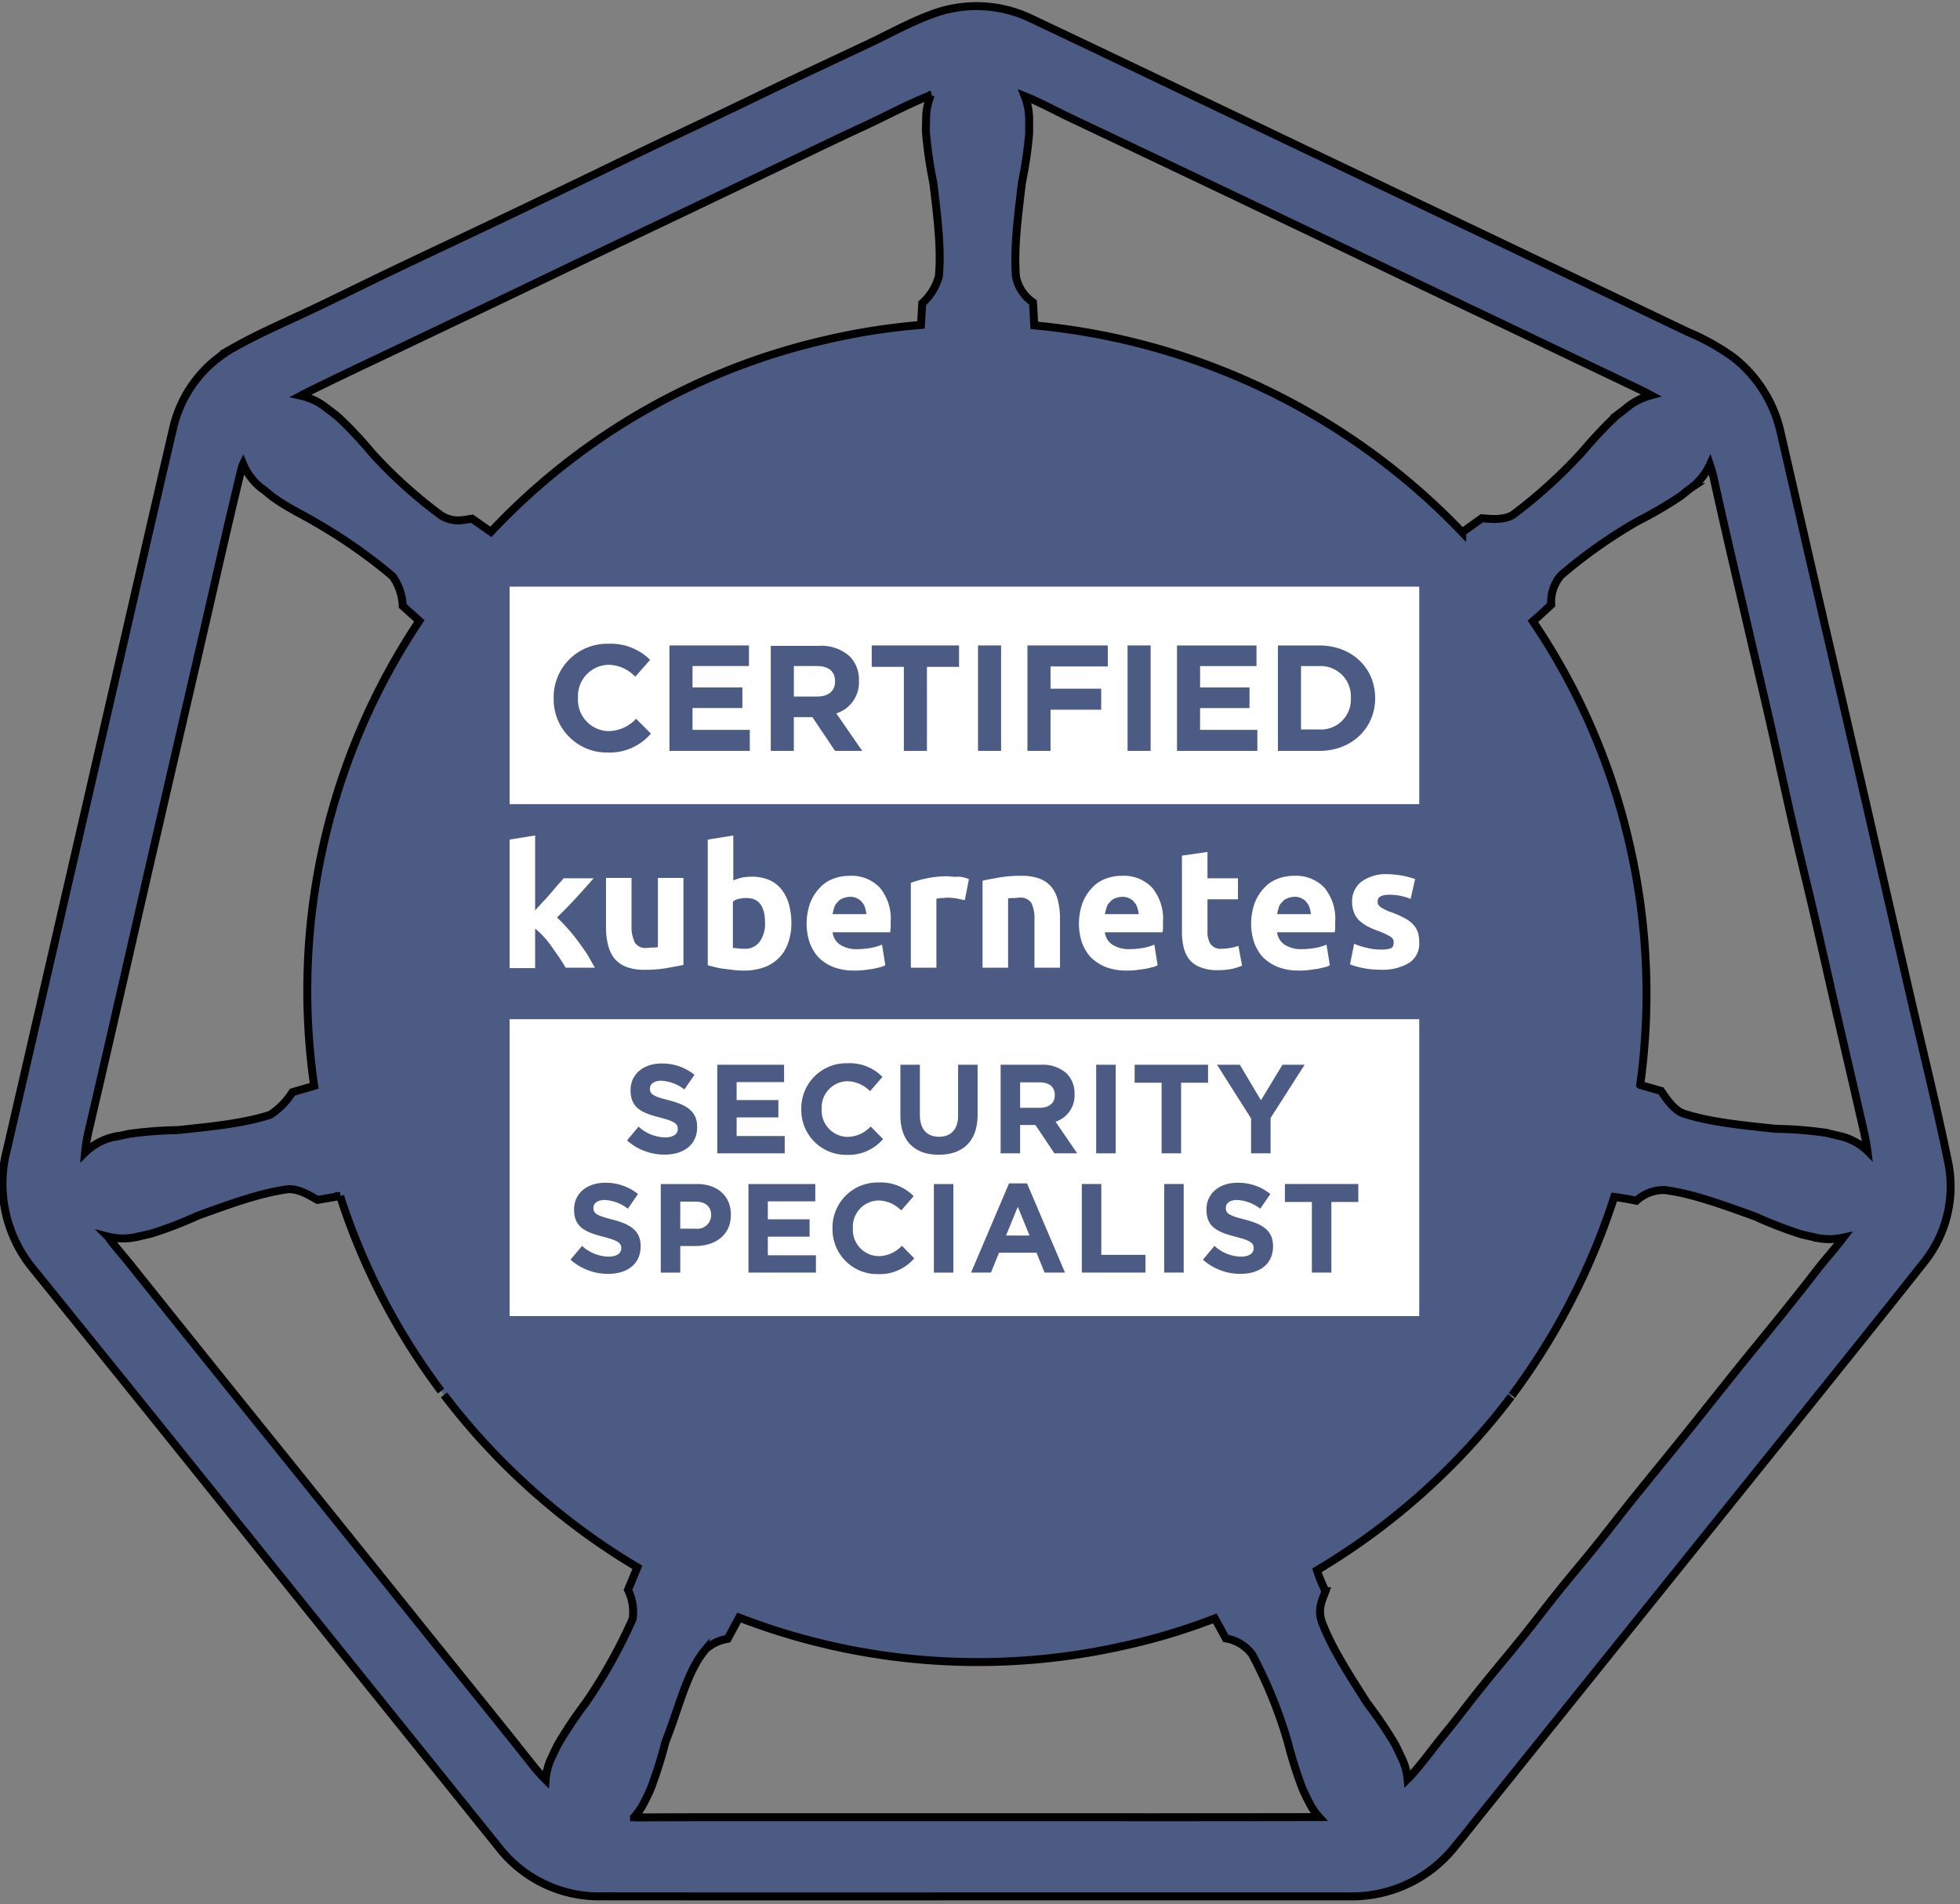 <svg width="246.48" height="239.48" xmlns="http://www.w3.org/2000/svg" role="img">
 <rect width="100%" height="100%" fill="#808080" stroke="none"/>
 <title>kubernetes-security-specialist-logo.svg</title>

 <g>
  <title>Layer 1</title>
  <path stroke="null" id="svg_1" fill="#4c5b83" class="cls-1" d="m244.914,145.807c-1.453,-7.044 -3.197,-14.027 -4.808,-21.038q-2.712,-11.804 -5.411,-23.61q-2.68,-11.641 -5.384,-23.276c-1.8,-7.816 -3.576,-15.637 -5.379,-23.452a16.52,16.52 0 0 0 -5.921,-9.458a28.556,28.556 0 0 0 -5.748,-3.214q-24.971,-11.95 -49.962,-23.859c-10.847,-5.178 -21.682,-10.379 -32.545,-15.522a15.867,15.867 0 0 0 -12.689,-0.535c-2.645,0.974 -5.111,2.355 -7.654,3.563c-4.301,2.043 -8.629,4.031 -12.914,6.107q-5.707,2.765 -11.443,5.469c-4.03,1.891 -8.027,3.852 -12.04,5.781c-3.251,1.563 -6.497,3.134 -9.754,4.684c-4.554,2.168 -9.122,4.307 -13.673,6.481c-3.364,1.606 -6.702,3.266 -10.068,4.868c-3.353,1.597 -6.784,3.045 -10.02,4.87a15.567,15.567 0 0 0 -7.77,10.365c-2.437,10.396 -4.803,20.809 -7.196,31.215q-6.816,29.639 -13.645,59.275a16.837,16.837 0 0 0 3.403,15.23q14.503,17.928 28.919,35.926q14.747,18.336 29.502,36.666a15.983,15.983 0 0 0 12.958,6.173q23.456,0.023 46.912,0.005q23.541,0 47.083,-0.003a16.492,16.492 0 0 0 13.24,-6.201c1.24,-1.488 2.431,-3.016 3.645,-4.526q13.179,-16.392 26.358,-32.784q7.044,-8.761 14.086,-17.522c4.988,-6.221 9.99,-12.43 14.932,-18.687a15.245,15.245 0 0 0 2.985,-12.986zm-24.954,-66.275c1.205,5.206 2.448,10.404 3.59,15.624q0.981,4.483 1.998,8.958c0.615,2.711 1.282,5.416 1.928,8.123c1.215,5.092 2.342,10.206 3.513,15.308c0.982,4.278 1.985,8.551 2.96,12.831c0.33,1.45 0.694,2.891 0.88,4.363a7.585,7.585 0 0 0 -3.448,-1.852c-0.536,-0.107 -1.339,-0.321 -1.874,-0.428a50.052,50.052 0 0 0 -6.212,-0.482c-4.552,-0.482 -8.301,-0.857 -11.621,-1.928c-1.339,-0.536 -2.303,-2.142 -2.785,-2.838l-2.624,-0.75a83.927,83.927 0 0 0 -1.339,-30.257a82.595,82.595 0 0 0 -12.156,-28.061c0.696,-0.589 1.928,-1.714 2.303,-2.088a5.123,5.123 0 0 1 1.232,-3.695a62.473,62.473 0 0 1 9.639,-6.801a52.244,52.244 0 0 0 5.409,-3.16c0.428,-0.321 0.964,-0.803 1.446,-1.125a7.715,7.715 0 0 0 2.229,-2.831a17.62,17.62 0 0 1 0.51,1.82c0.628,2.867 1.282,5.729 1.94,8.59c0.819,3.561 1.658,7.118 2.482,10.679zm-85.241,-64.649q22.701,10.76 45.352,21.625q12.916,6.165 25.832,12.333q0.871,0.417 1.718,0.874a7.998,7.998 0 0 0 -2.908,1.439c-0.428,0.375 -1.017,0.803 -1.446,1.125a56.232,56.232 0 0 0 -4.284,4.552a62.83,62.83 0 0 1 -8.729,7.926c-1.232,0.75 -3.106,0.482 -3.909,0.428l-2.463,1.767a85.346,85.346 0 0 0 -53.82,-26.026c-0.054,-0.857 -0.107,-2.41 -0.161,-2.892a5.133,5.133 0 0 1 -2.142,-3.267c-0.268,-3.481 0.214,-7.229 0.75,-11.781a53.139,53.139 0 0 0 0.91,-6.158l0,-1.821a7.883,7.883 0 0 0 -0.554,-2.907c2.001,0.806 3.903,1.86 5.853,2.784zm-83.532,28.439c3.738,-1.788 7.483,-3.56 11.221,-5.347q5.836,-2.791 11.666,-5.596q5.683,-2.719 11.373,-5.426q5.952,-2.845 11.901,-5.697c3.788,-1.81 7.563,-3.652 11.375,-5.411c2.787,-1.286 5.488,-2.77 8.344,-3.892a7.934,7.934 0 0 0 -0.607,3.053l0,0.161c0,0.535 -0.054,1.178 0,1.66a53.15,53.15 0 0 0 0.91,6.158c0.536,4.498 1.018,8.3 0.696,11.781a7.094,7.094 0 0 1 -2.088,3.374l-0.161,2.731a80.768,80.768 0 0 0 -11.728,1.821a83.175,83.175 0 0 0 -42.359,24.206c-0.696,-0.482 -1.981,-1.392 -2.356,-1.66c-1.178,0.161 -2.303,0.535 -3.856,-0.375a59.291,59.291 0 0 1 -8.729,-7.872a48.144,48.144 0 0 0 -4.284,-4.552c-0.375,-0.321 -1.017,-0.803 -1.446,-1.125a7.879,7.879 0 0 0 -3.233,-1.546c0.059,-0.031 0.112,-0.067 0.172,-0.097c4.357,-2.194 8.787,-4.243 13.188,-6.348zm-32.013,63.997q3.096,-13.469 6.213,-26.933c1.627,-7.046 3.197,-14.106 4.907,-21.132c0.077,-0.315 0.18,-0.611 0.273,-0.914a7.773,7.773 0 0 0 2.352,3.096c0.054,0 0.054,0.054 0.107,0.054c0.428,0.321 0.964,0.803 1.339,1.071c1.874,1.339 3.534,2.089 5.355,3.16a66.391,66.391 0 0 1 9.639,6.748a6.836,6.836 0 0 1 1.285,3.749l2.088,1.874a83.794,83.794 0 0 0 -13.227,58.479l-2.731,0.803a9.39,9.39 0 0 1 -2.785,2.838c-3.32,1.071 -7.069,1.446 -11.621,1.928a50.066,50.066 0 0 0 -6.212,0.482c-0.482,0.107 -1.178,0.268 -1.714,0.375l-0.161,0a7.677,7.677 0 0 0 -3.579,1.958a19.922,19.922 0 0 1 0.428,-2.653c2.728,-11.649 5.362,-23.321 8.042,-34.981zm36.665,68.128a85.428,85.428 0 0 0 24.312,21.688l-1.178,2.838a6.264,6.264 0 0 1 0.589,3.642a65.471,65.471 0 0 1 -5.891,10.55a54.785,54.785 0 0 0 -3.481,5.194c-0.268,0.482 -0.589,1.232 -0.857,1.767a7.932,7.932 0 0 0 -0.717,2.724a20.2,20.2 0 0 1 -1.525,-1.705c-4.114,-5.203 -8.301,-10.348 -12.457,-15.518q-6.019,-7.488 -12.038,-14.975q-6.692,-8.316 -13.39,-16.627q-6.393,-7.953 -12.767,-15.922c-0.955,-1.194 -1.984,-2.334 -2.88,-3.573a7.728,7.728 0 0 0 3.614,0.049l0.107,0a0.187,0.187 0 0 0 0.107,-0.054c0.535,-0.107 1.232,-0.268 1.66,-0.375a50.677,50.677 0 0 0 5.837,-2.249c4.284,-1.553 7.819,-2.838 11.299,-3.32c1.446,-0.107 2.945,0.91 3.749,1.339l2.838,-0.482a83.362,83.362 0 0 0 12.692,24.527m67.372,53.595q-16.009,0 -32.019,0.001q-5.35,0.002 -10.7,0.027c-0.131,0.001 -0.254,-0.017 -0.384,-0.019a7.818,7.818 0 0 0 1.275,-1.873c0.268,-0.482 0.589,-1.178 0.803,-1.66a54.151,54.151 0 0 0 1.874,-5.944c1.714,-4.284 2.678,-8.836 5.034,-11.621a5.24,5.24 0 0 1 2.785,-1.339l1.446,-2.678a83.308,83.308 0 0 0 48.679,3.481a76.626,76.626 0 0 0 11.139,-3.374c0.428,0.75 1.178,2.142 1.392,2.517a5.13,5.13 0 0 1 3.32,2.035a57.659,57.659 0 0 1 4.445,10.925a54.149,54.149 0 0 0 1.874,5.944c0.214,0.482 0.535,1.178 0.803,1.66a7.898,7.898 0 0 0 1.28,1.905c-14.349,0.035 -28.698,0.013 -43.047,0.013l-0,0zm67.311,-53.06a85.577,85.577 0 0 0 12.852,-24.955c0.857,0.107 2.303,0.375 2.785,0.482a5.021,5.021 0 0 1 3.642,-1.339c3.481,0.482 7.015,1.767 11.299,3.32a52.992,52.992 0 0 0 5.837,2.249c0.482,0.107 1.125,0.268 1.66,0.375a0.187,0.187 0 0 1 0.107,0.054l0.107,0a7.898,7.898 0 0 0 3.366,-0.023c-1.052,1.41 -2.259,2.711 -3.332,4.105c-1.489,1.937 -3.014,3.846 -4.544,5.75c-1.729,2.152 -3.492,4.276 -5.222,6.427c-2.256,2.804 -4.485,5.63 -6.741,8.433c-2.223,2.762 -4.476,5.499 -6.697,8.262c-1.557,1.938 -3.064,3.915 -4.623,5.851c-1.519,1.886 -3.092,3.728 -4.609,5.616c-1.536,1.912 -3.014,3.871 -4.551,5.782c-1.742,2.166 -3.538,4.288 -5.281,6.453c-1.517,1.886 -2.955,3.836 -4.496,5.701c-1.547,1.873 -2.934,3.897 -4.606,5.639c-0.029,0.03 -0.059,0.055 -0.088,0.084a7.849,7.849 0 0 0 -0.736,-2.64c-0.268,-0.535 -0.589,-1.285 -0.857,-1.767a53.813,53.813 0 0 0 -3.481,-5.141c-2.463,-3.856 -4.498,-7.015 -5.73,-10.282c-0.535,-1.66 0.107,-2.731 0.482,-3.802a19.92,19.92 0 0 1 -1.071,-2.624a85.311,85.311 0 0 0 24.42,-21.849"/>
  <path id="svg_2" fill="#fff" class="cls-2" d="m64.084,73.788l114.393,0l0,27.355l-114.393,0l0,-27.355zm0,31.813l0,16.164l3.212,0l0,-4.974a10.03,10.03 0 0 1 1.088,1.036a12.608,12.608 0 0 1 1.036,1.295c0.311,0.466 0.622,0.881 0.933,1.347s0.57,0.881 0.777,1.243l3.678,0c-0.259,-0.466 -0.57,-0.984 -0.881,-1.554c-0.363,-0.57 -0.777,-1.14 -1.192,-1.71a20.885,20.885 0 0 0 -1.347,-1.658a17.488,17.488 0 0 0 -1.347,-1.399c0.881,-0.829 1.658,-1.658 2.383,-2.435s1.451,-1.606 2.228,-2.487l-3.782,0a9.182,9.182 0 0 1 -0.725,0.829c-0.259,0.311 -0.57,0.674 -0.881,1.036s-0.622,0.725 -0.984,1.088c-0.311,0.363 -0.674,0.725 -0.984,1.088l0,-9.429l-3.212,0.518l-0,-0zm12.123,4.87l0,6.269a8.831,8.831 0 0 0 0.259,2.124a4.452,4.452 0 0 0 0.777,1.658a3.643,3.643 0 0 0 1.502,1.088a6.409,6.409 0 0 0 2.383,0.363a14.959,14.959 0 0 0 2.694,-0.207c0.829,-0.155 1.554,-0.259 2.124,-0.414l0,-10.932l-3.212,0l0,8.704a2.737,2.737 0 0 1 -0.674,0.052c-0.259,0 -0.518,0.052 -0.725,0.052a1.568,1.568 0 0 1 -1.502,-0.674a4.703,4.703 0 0 1 -0.414,-2.228l0,-5.906l-3.212,0l0,0.052zm12.797,-4.87l0,15.802c0.311,0.104 0.622,0.155 0.984,0.259a8.142,8.142 0 0 0 1.192,0.207l1.243,0.155a9.576,9.576 0 0 0 1.192,0.052a7.354,7.354 0 0 0 2.487,-0.414a5.011,5.011 0 0 0 1.865,-1.192a4.9,4.9 0 0 0 1.14,-1.865a7.271,7.271 0 0 0 0.414,-2.435a8.946,8.946 0 0 0 -0.311,-2.435a5.26,5.26 0 0 0 -0.933,-1.865a3.917,3.917 0 0 0 -1.554,-1.192a5.544,5.544 0 0 0 -2.124,-0.414a8.596,8.596 0 0 0 -1.243,0.104a9.666,9.666 0 0 0 -1.14,0.363l0,-5.647l-3.212,0.518l0,0zm3.937,7.46a3.188,3.188 0 0 1 0.984,-0.104c1.502,0 2.28,1.036 2.28,3.108a3.822,3.822 0 0 1 -0.674,2.383a2.239,2.239 0 0 1 -1.969,0.881a3.43,3.43 0 0 1 -0.777,-0.052c-0.259,0 -0.466,-0.052 -0.622,-0.052l0,-5.803a1.361,1.361 0 0 1 0.777,-0.363zm19.066,3.523l0,-0.622a6.103,6.103 0 0 0 -1.399,-4.352a4.92,4.92 0 0 0 -3.782,-1.451a5.556,5.556 0 0 0 -2.021,0.363a4.32,4.32 0 0 0 -1.71,1.14a5.756,5.756 0 0 0 -1.192,1.865a7.699,7.699 0 0 0 -0.104,4.974a5.533,5.533 0 0 0 1.088,1.865a5.352,5.352 0 0 0 1.865,1.243a7.066,7.066 0 0 0 2.642,0.466a9.171,9.171 0 0 0 1.192,-0.052c0.414,-0.052 0.777,-0.104 1.14,-0.155s0.674,-0.155 0.933,-0.207a3.051,3.051 0 0 0 0.674,-0.259l-0.414,-2.59a6.499,6.499 0 0 1 -1.399,0.414a9.54,9.54 0 0 1 -1.71,0.155a3.748,3.748 0 0 1 -2.176,-0.57a2.154,2.154 0 0 1 -0.933,-1.554l7.253,0c0,-0.259 0.052,-0.466 0.052,-0.674l-0,-0zm-7.305,-1.606a6.445,6.445 0 0 1 0.207,-0.829a1.488,1.488 0 0 1 0.414,-0.674a1.414,1.414 0 0 1 0.622,-0.466a2.475,2.475 0 0 1 0.933,-0.207a1.774,1.774 0 0 1 0.933,0.207a1.523,1.523 0 0 1 0.622,0.518a1.706,1.706 0 0 1 0.363,0.674a4.13,4.13 0 0 1 0.155,0.777l-4.248,0zm15.076,-4.715c-0.259,0 -0.466,-0.052 -0.622,-0.052a12.884,12.884 0 0 0 -2.59,0.259a13.803,13.803 0 0 0 -2.021,0.57l0,10.673l3.212,0l0,-8.652a1.932,1.932 0 0 1 0.622,-0.104c0.259,0 0.518,-0.052 0.725,-0.052a8.597,8.597 0 0 1 1.243,0.104c0.363,0.104 0.725,0.155 0.984,0.207l0.518,-2.642a4.318,4.318 0 0 0 -0.622,-0.207a3.498,3.498 0 0 0 -0.725,-0.104a3.385,3.385 0 0 1 -0.725,0l-0,-0zm13.522,11.501l0,-6.372a9.173,9.173 0 0 0 -0.259,-2.124a4.452,4.452 0 0 0 -0.777,-1.658a3.642,3.642 0 0 0 -1.502,-1.088a6.409,6.409 0 0 0 -2.383,-0.363a14.959,14.959 0 0 0 -2.694,0.207c-0.829,0.155 -1.554,0.259 -2.124,0.414l0,10.932l3.212,0l0,-8.704a2.737,2.737 0 0 1 0.674,-0.052c0.259,0 0.518,-0.052 0.725,-0.052a1.654,1.654 0 0 1 1.502,0.622a4.326,4.326 0 0 1 0.414,2.176l0,6.01l3.212,0l-0,0.052zm12.952,-5.181l0,-0.622a6.103,6.103 0 0 0 -1.399,-4.352a4.92,4.92 0 0 0 -3.782,-1.451a5.555,5.555 0 0 0 -2.021,0.363a4.32,4.32 0 0 0 -1.71,1.14a5.756,5.756 0 0 0 -1.192,1.865a7.699,7.699 0 0 0 -0.104,4.974a5.533,5.533 0 0 0 1.088,1.865a5.88,5.88 0 0 0 1.865,1.243a7.066,7.066 0 0 0 2.642,0.466a9.171,9.171 0 0 0 1.192,-0.052c0.414,-0.052 0.777,-0.104 1.14,-0.155s0.673,-0.155 0.933,-0.207a2.031,2.031 0 0 0 0.674,-0.259l-0.414,-2.59a6.499,6.499 0 0 1 -1.399,0.414a9.539,9.539 0 0 1 -1.71,0.155a3.748,3.748 0 0 1 -2.176,-0.57a2.154,2.154 0 0 1 -0.933,-1.554l7.253,0a3.186,3.186 0 0 0 0.052,-0.674l-0,0zm-7.305,-1.606a6.443,6.443 0 0 1 0.207,-0.829a1.487,1.487 0 0 1 0.414,-0.674a1.414,1.414 0 0 1 0.622,-0.466a2.475,2.475 0 0 1 0.933,-0.207a1.774,1.774 0 0 1 0.933,0.207a1.523,1.523 0 0 1 0.622,0.518a1.706,1.706 0 0 1 0.363,0.674a4.128,4.128 0 0 1 0.155,0.777l-4.248,0zm9.688,-7.357l0,9.481a8.348,8.348 0 0 0 0.207,2.021a3.913,3.913 0 0 0 0.725,1.554a3.116,3.116 0 0 0 1.399,0.984a5.306,5.306 0 0 0 2.176,0.363a8.907,8.907 0 0 0 1.761,-0.155a7.618,7.618 0 0 0 1.295,-0.414l-0.466,-2.487a5.465,5.465 0 0 1 -0.984,0.259a7.728,7.728 0 0 1 -1.088,0.104a1.556,1.556 0 0 1 -1.451,-0.622a2.953,2.953 0 0 1 -0.363,-1.606l0,-3.989l3.834,0l0,-2.642l-3.834,0l0,-3.316l-3.212,0.466l0,0zm19.273,8.963l0,-0.622a6.103,6.103 0 0 0 -1.399,-4.352a4.92,4.92 0 0 0 -3.782,-1.451a5.555,5.555 0 0 0 -2.021,0.363a4.32,4.32 0 0 0 -1.71,1.14a5.756,5.756 0 0 0 -1.192,1.865a7.699,7.699 0 0 0 -0.104,4.974a5.533,5.533 0 0 0 1.088,1.865a5.88,5.88 0 0 0 1.865,1.243a7.066,7.066 0 0 0 2.642,0.466a9.171,9.171 0 0 0 1.192,-0.052c0.414,-0.052 0.777,-0.104 1.14,-0.155s0.673,-0.155 0.933,-0.207a2.031,2.031 0 0 0 0.673,-0.259l-0.414,-2.59a6.498,6.498 0 0 1 -1.399,0.414a9.539,9.539 0 0 1 -1.71,0.155a3.748,3.748 0 0 1 -2.176,-0.57a2.154,2.154 0 0 1 -0.933,-1.554l7.253,0a3.187,3.187 0 0 0 0.052,-0.674l-0,-0zm-7.305,-1.606a6.446,6.446 0 0 1 0.207,-0.829a1.488,1.488 0 0 1 0.414,-0.674a1.414,1.414 0 0 1 0.622,-0.466a2.475,2.475 0 0 1 0.933,-0.207a1.774,1.774 0 0 1 0.933,0.207a1.523,1.523 0 0 1 0.622,0.518a1.706,1.706 0 0 1 0.363,0.674a4.128,4.128 0 0 1 0.155,0.777l-4.248,0zm14.299,4.3a3.615,3.615 0 0 1 -1.243,0.155a6.436,6.436 0 0 1 -1.71,-0.207a8.816,8.816 0 0 1 -1.658,-0.518l-0.518,2.59a9.97,9.97 0 0 0 1.399,0.414a11.105,11.105 0 0 0 2.487,0.259a6.391,6.391 0 0 0 3.575,-0.881a2.86,2.86 0 0 0 1.243,-2.539a4.534,4.534 0 0 0 -0.155,-1.243a2.717,2.717 0 0 0 -0.57,-0.984a3.75,3.75 0 0 0 -1.088,-0.829a11.736,11.736 0 0 0 -1.761,-0.777a4.331,4.331 0 0 1 -0.829,-0.363a2.265,2.265 0 0 1 -0.518,-0.311a1.373,1.373 0 0 1 -0.259,-0.311a0.768,0.768 0 0 1 -0.052,-0.363c0,-0.57 0.518,-0.829 1.502,-0.829a6.228,6.228 0 0 1 1.451,0.155a8.009,8.009 0 0 1 1.192,0.363l0.57,-2.487a11.597,11.597 0 0 0 -1.502,-0.414a12.06,12.06 0 0 0 -1.969,-0.207a5.2,5.2 0 0 0 -3.264,0.933a3.075,3.075 0 0 0 -1.192,2.539a3.743,3.743 0 0 0 0.259,1.399a2.574,2.574 0 0 0 0.673,0.984a5.249,5.249 0 0 0 1.036,0.725a10.512,10.512 0 0 0 1.347,0.57a9.969,9.969 0 0 1 1.451,0.674c0.311,0.207 0.466,0.414 0.466,0.674c0,0.466 -0.104,0.725 -0.363,0.829l0,0z"/>
  <path id="svg_3" fill="#4c5b83" class="cls-1" d="m76.415,94.652a6.822,6.822 0 0 0 5.44,-2.383l-1.865,-1.865a4.824,4.824 0 0 1 -3.471,1.554a3.932,3.932 0 0 1 -3.834,-4.145l0,-0.052a3.934,3.934 0 0 1 3.834,-4.145a4.722,4.722 0 0 1 3.368,1.502l1.865,-2.124a6.959,6.959 0 0 0 -5.233,-2.021a6.715,6.715 0 0 0 -6.891,6.839l0,0.052a6.68,6.68 0 0 0 6.787,6.787l0,-0zm17.874,-2.849l-7.201,0l0,-2.746l6.269,0l0,-2.59l-6.269,0l0,-2.694l7.098,0l0,-2.59l-9.999,0l0,13.263l10.103,0l0,-2.642zm5.543,-1.606l2.331,0l2.849,4.248l3.419,0l-3.264,-4.715a4.085,4.085 0 0 0 2.849,-4.093l0,-0.052a4.146,4.146 0 0 0 -1.14,-3.005a5.277,5.277 0 0 0 -3.886,-1.347l-6.062,0l0,13.211l2.901,0l0,-4.248l-0,-0zm0,-6.424l2.901,0c1.399,0 2.28,0.622 2.28,1.917l0,0.052c0,1.14 -0.829,1.865 -2.228,1.865l-2.953,0l0,-3.834l0,-0zm13.833,10.673l2.901,0l0,-10.569l4.041,0l0,-2.694l-10.983,0l0,2.694l4.041,0l0,10.569zm9.326,-13.263l2.901,0l0,13.263l-2.901,0l0,-13.263zm9.118,8.082l6.372,0l0,-2.642l-6.372,0l0,-2.798l7.201,0l0,-2.642l-10.103,0l0,13.263l2.901,0l0,-5.181zm9.688,-8.082l2.901,0l0,13.263l-2.901,0l0,-13.263zm16.32,10.621l-7.201,0l0,-2.746l6.217,0l0,-2.59l-6.217,0l0,-2.694l7.098,0l0,-2.59l-9.999,0l0,13.263l10.103,0l-0,-2.642zm14.817,-3.989c0,-3.782 -2.901,-6.631 -7.046,-6.631l-5.181,0l0,13.263l5.181,0c4.145,0 7.046,-2.901 7.046,-6.631l0,-0zm-9.326,-4.041l2.28,0a3.807,3.807 0 0 1 3.989,3.989l0,0.052a3.767,3.767 0 0 1 -3.989,3.937l-2.28,0l0,-7.978l0,-0z"/>
  <path id="svg_4" fill="#fff" class="cls-2" d="m64.084,128.192l114.393,0l0,37.343l-114.393,0l0,-37.343z"/>
  <path id="svg_5" fill="#4c5b83" class="cls-1" d="m78.853,143.44l1.448,-1.734a5.108,5.108 0 0 0 3.326,1.353c1.002,0 1.607,-0.398 1.607,-1.05l0,-0.032c0,-0.621 -0.382,-0.939 -2.244,-1.417c-2.244,-0.573 -3.692,-1.194 -3.692,-3.406l0,-0.032c0,-2.021 1.623,-3.358 3.899,-3.358a6.448,6.448 0 0 1 4.138,1.417l-1.273,1.846a5.227,5.227 0 0 0 -2.896,-1.098c-0.938,0 -1.433,0.43 -1.433,0.971l0,0.032c0,0.732 0.478,0.971 2.403,1.464c2.26,0.589 3.533,1.4 3.533,3.342l0,0.032c0,2.212 -1.687,3.454 -4.09,3.454a7.087,7.087 0 0 1 -4.727,-1.783zm11.347,-9.517l8.403,0l0,2.181l-5.969,0l0,2.26l5.252,0l0,2.18l-5.252,0l0,2.34l6.048,0l0,2.18l-8.482,0l0,-11.141zm10.568,5.602l0,-0.032a5.662,5.662 0 0 1 5.809,-5.761a5.748,5.748 0 0 1 4.393,1.719l-1.56,1.798a4.11,4.11 0 0 0 -2.849,-1.257a3.3,3.3 0 0 0 -3.23,3.469l0,0.032a3.309,3.309 0 0 0 3.23,3.501a4.018,4.018 0 0 0 2.928,-1.305l1.561,1.576a5.697,5.697 0 0 1 -4.568,1.989a5.623,5.623 0 0 1 -5.713,-5.729zm12.461,0.764l0,-6.366l2.45,0l0,6.302c0,1.814 0.907,2.753 2.403,2.753s2.403,-0.907 2.403,-2.674l0,-6.382l2.451,0l0,6.287c0,3.374 -1.895,5.029 -4.886,5.029c-2.992,0 -4.822,-1.671 -4.822,-4.95zm12.605,-6.366l5.093,0a4.441,4.441 0 0 1 3.247,1.13a3.498,3.498 0 0 1 0.954,2.546l0,0.032a3.46,3.46 0 0 1 -2.387,3.454l2.722,3.979l-2.865,0l-2.387,-3.565l-1.926,0l0,3.565l-2.451,0l0,-11.141zm4.934,5.411c1.193,0 1.878,-0.636 1.878,-1.576l0,-0.032c0,-1.05 -0.732,-1.591 -1.926,-1.591l-2.435,0l0,3.199l2.482,0zm7.082,-5.411l2.451,0l0,11.141l-2.451,0l0,-11.141zm8.228,2.26l-3.39,0l0,-2.26l9.231,0l0,2.26l-3.39,0l0,8.88l-2.451,0l-0,-8.88zm11.251,4.488l-4.28,-6.748l2.864,0l2.658,4.472l2.705,-4.472l2.785,0l-4.281,6.7l0,4.44l-2.451,0l0,-4.393zm-85.581,17.769l1.448,-1.734a5.108,5.108 0 0 0 3.326,1.353c1.002,0 1.607,-0.398 1.607,-1.05l0,-0.032c0,-0.621 -0.382,-0.939 -2.244,-1.417c-2.244,-0.573 -3.692,-1.194 -3.692,-3.406l0,-0.032c0,-2.021 1.623,-3.358 3.899,-3.358a6.448,6.448 0 0 1 4.138,1.417l-1.273,1.846a5.227,5.227 0 0 0 -2.896,-1.098c-0.938,0 -1.433,0.43 -1.433,0.971l0,0.032c0,0.732 0.478,0.971 2.403,1.464c2.26,0.589 3.533,1.4 3.533,3.342l0,0.032c0,2.212 -1.687,3.454 -4.09,3.454a7.087,7.087 0 0 1 -4.727,-1.783zm11.347,-9.517l4.552,0c2.657,0 4.265,1.576 4.265,3.852l0,0.032c0,2.578 -2.005,3.915 -4.504,3.915l-1.861,0l0,3.342l-2.451,0l0,-11.141zm4.393,5.618a1.725,1.725 0 0 0 1.941,-1.687l0,-0.032c0,-1.098 -0.764,-1.687 -1.989,-1.687l-1.894,0l0,3.406l1.941,-0zm6.637,-5.618l8.403,0l0,2.181l-5.969,0l0,2.26l5.252,0l0,2.18l-5.252,0l0,2.34l6.048,0l0,2.18l-8.482,0l0,-11.141zm10.567,5.602l0,-0.032a5.662,5.662 0 0 1 5.809,-5.761a5.748,5.748 0 0 1 4.393,1.719l-1.56,1.798a4.11,4.11 0 0 0 -2.849,-1.257a3.3,3.3 0 0 0 -3.23,3.469l0,0.032a3.309,3.309 0 0 0 3.23,3.501a4.018,4.018 0 0 0 2.928,-1.305l1.561,1.576a5.697,5.697 0 0 1 -4.568,1.989a5.623,5.623 0 0 1 -5.713,-5.729zm12.748,-5.602l2.451,0l0,11.141l-2.451,0l0,-11.141zm9.453,-0.08l2.26,0l4.774,11.22l-2.562,0l-1.019,-2.499l-4.711,0l-1.019,2.499l-2.499,0l4.774,-11.22zm2.578,6.557l-1.479,-3.613l-1.48,3.613l2.96,0zm6.573,-6.478l2.451,0l0,8.913l5.554,0l0,2.228l-8.005,0l0,-11.141zm10.36,0l2.451,0l0,11.141l-2.451,0l0,-11.141zm4.87,9.517l1.448,-1.734a5.108,5.108 0 0 0 3.326,1.353c1.002,0 1.607,-0.398 1.607,-1.05l0,-0.032c0,-0.621 -0.382,-0.939 -2.244,-1.417c-2.244,-0.573 -3.692,-1.194 -3.692,-3.406l0,-0.032c0,-2.021 1.623,-3.358 3.899,-3.358a6.448,6.448 0 0 1 4.138,1.417l-1.273,1.846a5.227,5.227 0 0 0 -2.896,-1.098c-0.938,0 -1.433,0.43 -1.433,0.971l0,0.032c0,0.732 0.478,0.971 2.403,1.464c2.26,0.589 3.533,1.4 3.533,3.342l0,0.032c0,2.212 -1.687,3.454 -4.09,3.454a7.087,7.087 0 0 1 -4.727,-1.783zm13.702,-7.257l-3.39,0l0,-2.26l9.23,0l0,2.26l-3.39,0l0,8.88l-2.451,0l0,-8.88z"/>
 </g>
</svg>